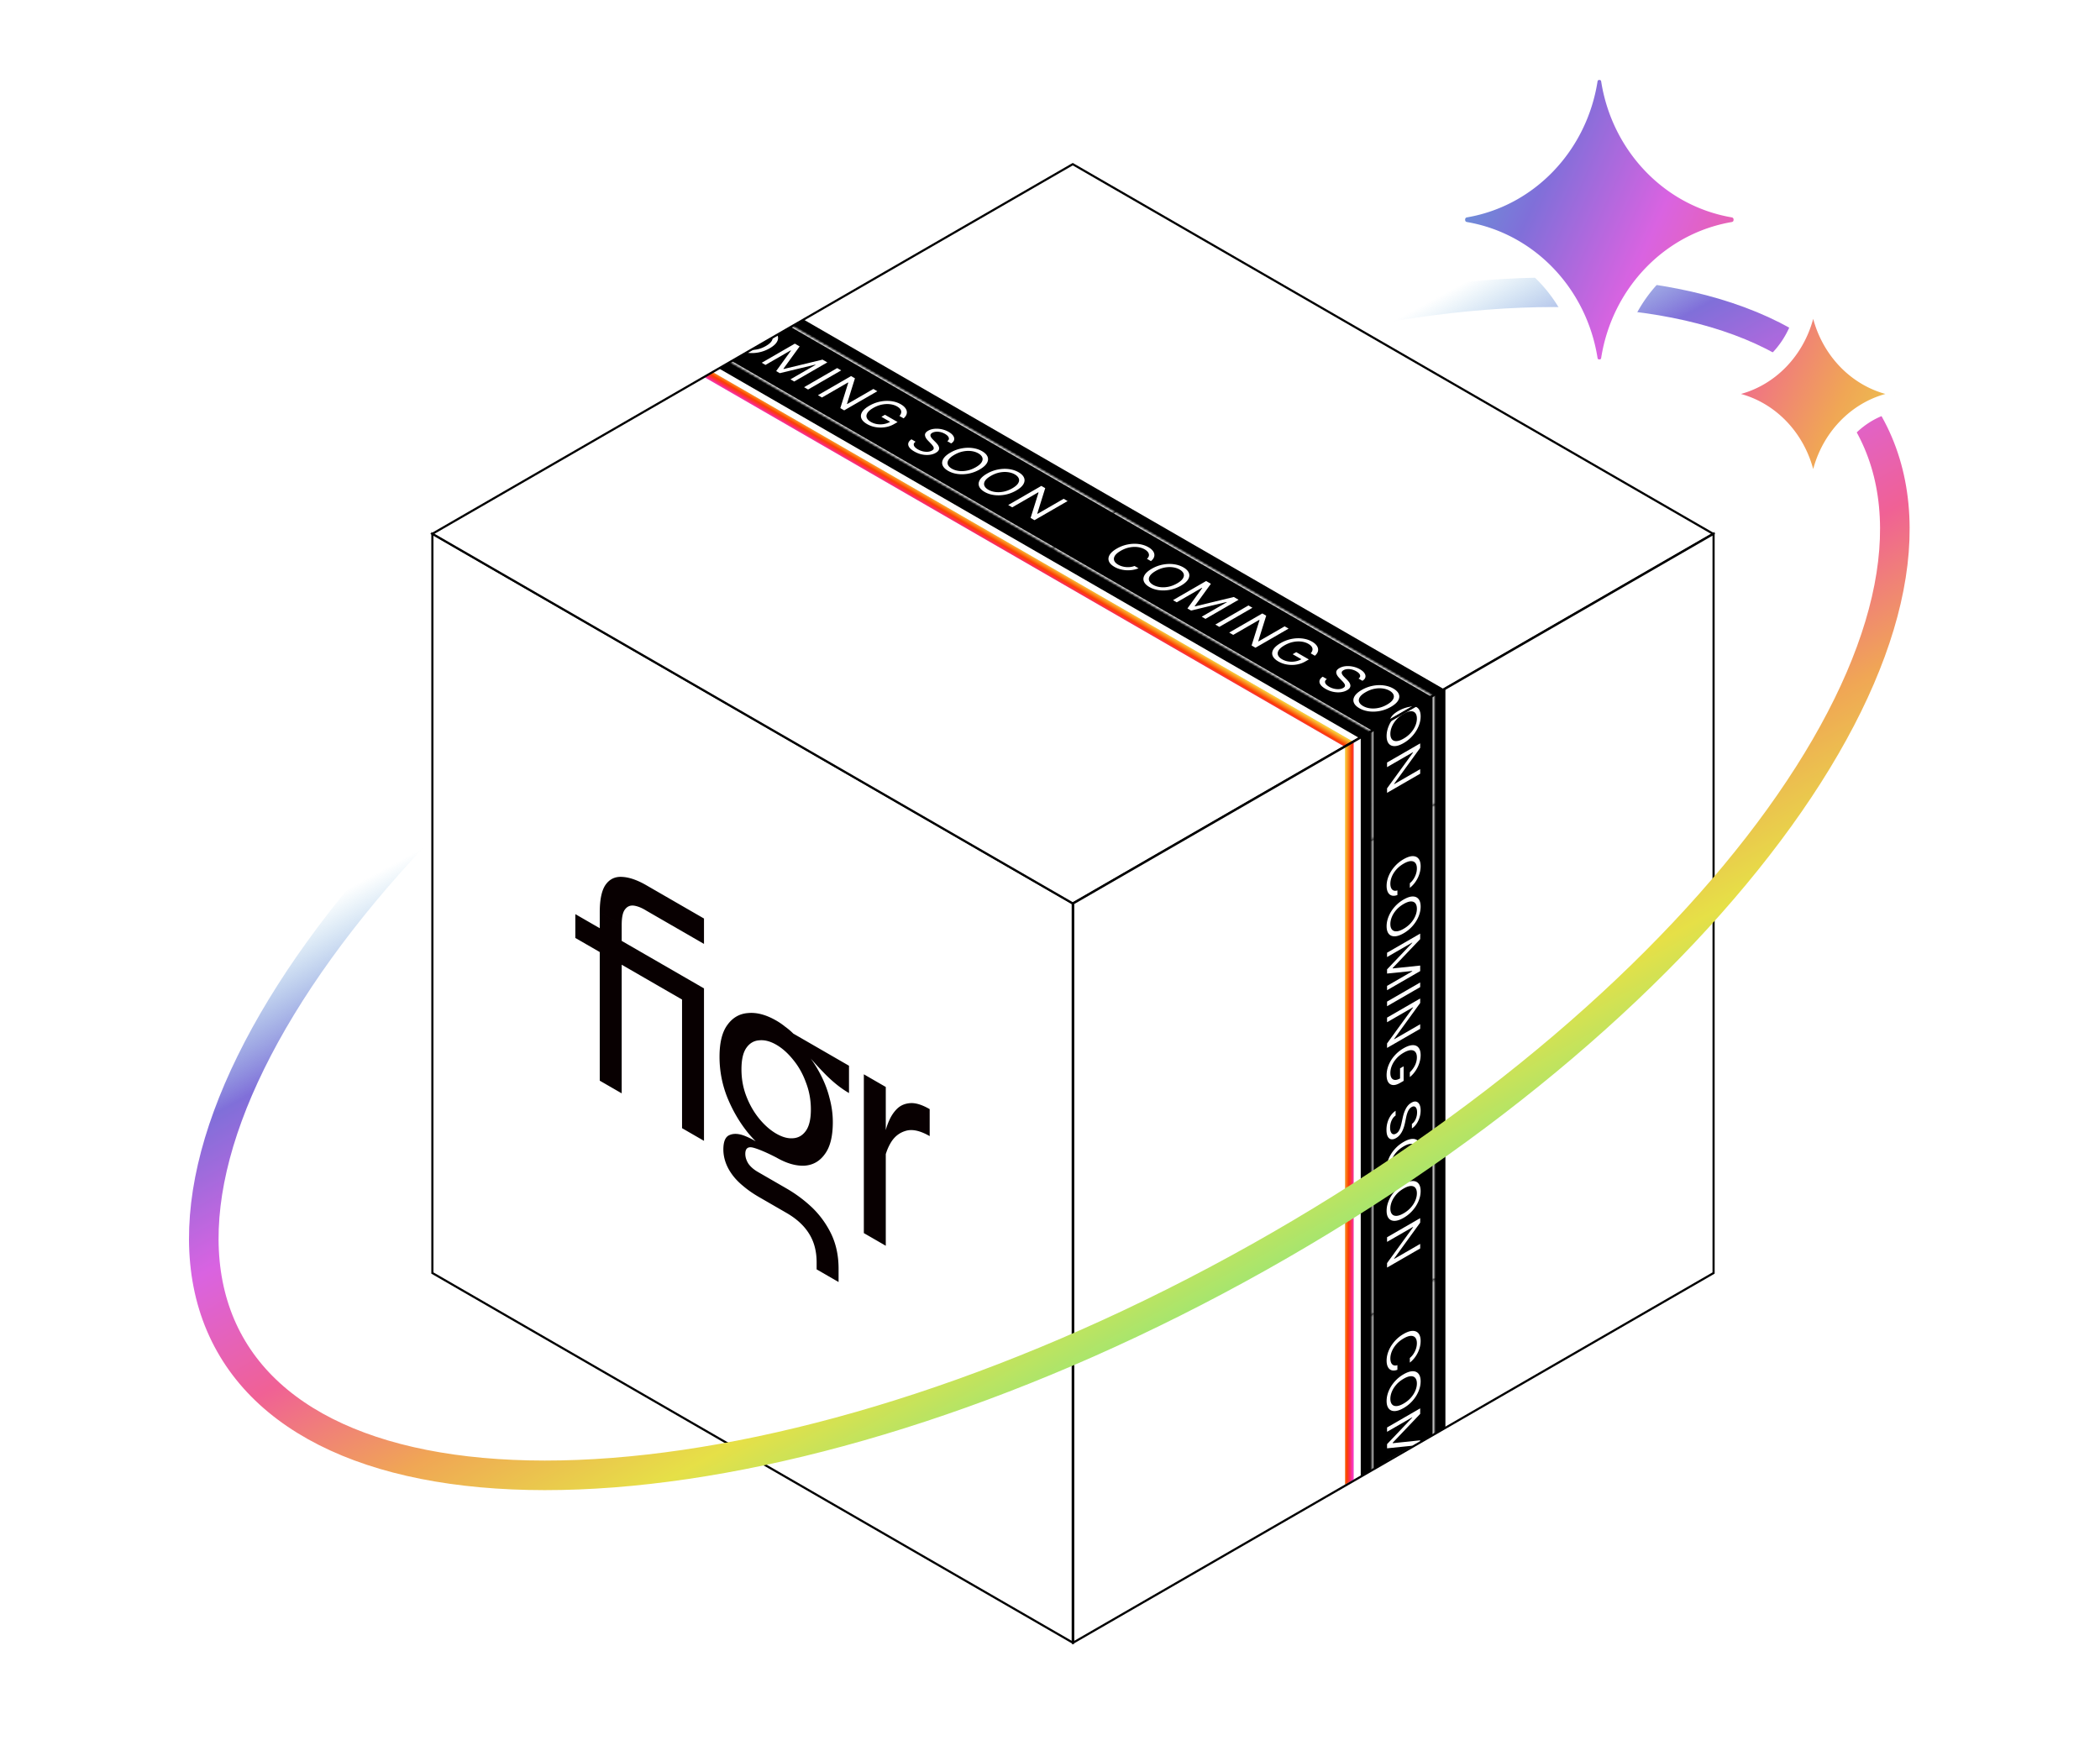 <svg xmlns="http://www.w3.org/2000/svg" width="852" height="706" fill="none"><path fill="#fff" d="m175.423 216.624 259.808 150v300l-259.808-150z"/><path stroke="#000" d="M0 0h300v300H0z" transform="matrix(.866 .5 0 1 175.423 216.624)"/><path fill="#080001" d="M261.692 396.968v-9.667l22.594 13.044v9.667l-22.594-13.044Zm15.025-.992 8.904 5.14v61.867l-8.904-5.141v-61.866Zm-33.389 42.589v-68.311l8.904 5.141v68.311l-8.904-5.141Zm18.921-79.298 23.372 13.494v10.311l-23.372-13.494c-1.855-1.157-3.562-1.842-5.12-2.054-1.484-.169-2.671.348-3.561 1.553-.891 1.118-1.336 3.224-1.336 6.318l-8.904-5.141c0-5.156.779-8.873 2.338-11.153 1.632-2.323 3.858-3.4 6.677-3.233 2.894.124 6.196 1.257 9.906 3.399Zm-28.826 11.713 32.721 18.891v9.667l-32.721-18.892v-9.666Zm81.535 98.759c-3.932-2.271-7.679-5.508-11.241-9.713-3.487-4.247-6.344-9.076-8.569-14.485a44.436 44.436 0 0 1-3.228-16.686c0-5.757 1.076-10.077 3.228-12.959 2.151-2.968 4.971-4.562 8.458-4.783 3.487-.306 7.272.718 11.352 3.074a27.644 27.644 0 0 1 3.562 2.443c1.187.858 2.3 1.801 3.339 2.83l22.593 13.045v11.084c-3.19-1.842-6.381-4.371-9.571-7.588-3.117-3.174-5.788-6.134-8.014-8.88l-.445-.773c2.597 3.132 4.712 6.286 6.344 9.463 1.707 3.219 2.968 6.482 3.784 9.789.89 3.264 1.336 6.528 1.336 9.793 0 5.757-1.076 10.077-3.228 12.959-2.078 2.925-4.86 4.498-8.347 4.719-3.488.134-7.272-.976-11.353-3.332Zm16.361 45.405v-2.835c0-4.554-1.039-8.462-3.116-11.724-2.004-3.219-5.046-6.006-9.127-8.362l-11.129-6.426c-2.449-1.414-4.601-2.914-6.456-4.5-1.78-1.458-3.264-3.002-4.451-4.633-1.188-1.63-2.078-3.304-2.672-5.022-.593-1.717-.89-3.435-.89-5.154 0-3.265.853-5.221 2.56-5.869 1.706-.733 3.821-.586 6.344.441s4.934 2.419 7.234 4.176l5.342 4.503c-4.006-2.056-7.123-3.382-9.349-3.98-2.151-.555-3.227.284-3.227 2.519 0 1.288.408 2.598 1.224 3.929.89 1.287 2.189 2.423 3.896 3.409l11.574 6.682a55.322 55.322 0 0 1 10.574 7.909 37.773 37.773 0 0 1 7.679 10.75c1.929 4.121 2.894 8.759 2.894 13.915v5.413l-8.904-5.141Zm-16.361-55.072c2.449 1.414 4.712 2.033 6.79 1.857 2.151-.132 3.895-1.145 5.231-3.037 1.335-1.893 2.003-4.773 2.003-8.639 0-3.867-.668-7.518-2.003-10.952-1.262-3.478-2.968-6.526-5.12-9.143-2.152-2.703-4.452-4.761-6.901-6.175-2.448-1.414-4.748-2.011-6.9-1.793-2.152.133-3.895 1.145-5.231 3.038-1.336 1.892-2.003 4.815-2.003 8.768 0 3.866.667 7.517 2.003 10.952 1.336 3.435 3.079 6.461 5.231 9.078 2.152 2.617 4.452 4.632 6.9 6.046Zm35.514-24.092 8.904 5.141v64.444l-8.904-5.141V435.98Zm26.711 25.088c-3.784-2.184-6.975-2.909-9.571-2.175-2.523.692-4.527 2.199-6.011 4.522a20.34 20.34 0 0 0-2.782 7.415l-.111-7.539c0-.774.148-1.977.445-3.61.297-1.633.853-3.331 1.669-5.094.817-1.849 1.892-3.419 3.228-4.71 1.41-1.334 3.191-2.067 5.342-2.2 2.152-.132 4.749.68 7.791 2.436v10.955Z"/><g clip-path="url(#a)"><path fill="#fff" d="m435.23 66.624 259.808 150-259.808 150-259.808-150z"/><path fill="#D9D9D9" d="m195.49 100.928 3.468-2.002L549.361 301.23l-3.469 2.002z"/><path fill="url(#b)" d="M0 0h4.005v404.61H0z" transform="matrix(.866 -.5 .866 .5 195.49 100.928)"/><path fill="#000" d="m123.27 12.624 500.562 289-34.352 19.834-500.563-289z"/><mask id="c" fill="#fff"><path d="m118.651 15.291 166.854 96.333-25.115 14.5L93.536 29.791l25.115-14.5Z"/></mask><path fill="#fff" d="m118.074 15.624 166.854 96.334 1.154-.667-166.854-96.333-1.154.666Zm142.894 110.167L94.113 29.458l-1.154.666 166.854 96.334 1.155-.667Z" mask="url(#c)"/><path fill="#fff" d="m133.25 35.053-1.627-.939c.372-.326.614-.66.728-1.004.118-.34.127-.68.026-1.015-.092-.336-.282-.658-.57-.966a4.769 4.769 0 0 0-1.103-.848c-.813-.47-1.756-.777-2.827-.92-1.068-.142-2.196-.094-3.386.143-1.185.24-2.359.696-3.523 1.368-1.163.671-1.953 1.35-2.368 2.034-.411.687-.495 1.338-.25 1.954.25.619.781 1.163 1.595 1.633.446.257.936.47 1.469.636a8.215 8.215 0 0 0 1.667.334 8.403 8.403 0 0 0 1.765-.02 7.18 7.18 0 0 0 1.738-.42l1.627.94a10.93 10.93 0 0 1-2.513.678c-.866.126-1.729.16-2.591.102a11.799 11.799 0 0 1-2.48-.44 9.892 9.892 0 0 1-2.204-.931c-1.146-.662-1.886-1.412-2.218-2.25-.332-.839-.238-1.704.282-2.595.521-.892 1.489-1.746 2.907-2.565a14.295 14.295 0 0 1 4.441-1.678c1.544-.3 3.042-.354 4.494-.162 1.452.192 2.751.618 3.897 1.28.678.391 1.216.816 1.614 1.273.403.46.654.938.755 1.435a2.4 2.4 0 0 1-.171 1.493c-.214.497-.605.98-1.174 1.45Zm12.186 9.945a14.3 14.3 0 0 1-4.442 1.678c-1.544.3-3.042.355-4.494.163-1.452-.192-2.751-.619-3.897-1.28-1.146-.662-1.885-1.412-2.218-2.25-.332-.839-.238-1.704.283-2.595.52-.892 1.489-1.746 2.906-2.564a14.303 14.303 0 0 1 4.442-1.678c1.544-.301 3.042-.355 4.494-.163 1.452.192 2.751.618 3.897 1.28s1.885 1.412 2.217 2.25c.333.838.239 1.703-.282 2.595-.52.891-1.489 1.746-2.906 2.564Zm-1.575-.91c1.164-.67 1.951-1.35 2.362-2.037.416-.684.499-1.336.249-1.955-.244-.616-.774-1.159-1.587-1.628-.814-.47-1.756-.777-2.828-.92-1.067-.142-2.196-.094-3.385.143-1.186.24-2.36.696-3.523 1.368-1.164.671-1.953 1.35-2.369 2.034-.411.687-.494 1.338-.249 1.954.249.619.781 1.163 1.594 1.633.814.47 1.754.775 2.821.916 1.072.145 2.2.097 3.386-.143 1.189-.238 2.366-.692 3.529-1.364Zm11.768-.962 1.942 1.12-6.587 9.076.157.091 15.72-3.803 1.942 1.121-13.436 7.758-1.523-.879 10.209-5.894-.131-.075-14.408 3.47-1.469-.85 6.009-8.317-.131-.076-10.208 5.894-1.523-.879 13.437-7.758Zm18.803 10.855-13.437 7.758-1.627-.94 13.436-7.757 1.628.94Zm14.656 8.462L175.651 70.2l-1.574-.909 3.227-10.318-.131-.076-10.55 6.091-1.627-.94 13.437-7.757 1.574.91-3.227 10.348.131.076 10.576-6.106 1.601.924Zm8.981 10.034c.297-.339.503-.677.616-1.016a1.76 1.76 0 0 0 .073-1.004c-.07-.328-.243-.647-.519-.958-.275-.31-.656-.606-1.141-.886-.796-.46-1.726-.759-2.789-.898-1.063-.139-2.187-.088-3.372.152s-2.36.695-3.523 1.367c-1.164.672-1.951 1.351-2.362 2.038-.411.687-.49 1.34-.236 1.962.253.621.796 1.172 1.627 1.652.77.444 1.612.74 2.526.89.923.149 1.85.144 2.782-.015a7.88 7.88 0 0 0 2.644-.951l.393.348-4.041-2.333 1.443-.833 5.118 2.954-1.444.834a10.257 10.257 0 0 1-3.595 1.257 11.836 11.836 0 0 1-3.845-.023 10.485 10.485 0 0 1-3.503-1.25c-1.19-.686-1.955-1.452-2.296-2.295-.337-.841-.241-1.705.288-2.591.534-.884 1.509-1.735 2.926-2.553a14.69 14.69 0 0 1 3.294-1.41 14.343 14.343 0 0 1 3.398-.552c1.124-.043 2.205.05 3.241.28a9.977 9.977 0 0 1 2.848 1.091c.708.41 1.262.852 1.66 1.33.406.477.656.967.748 1.47a2.49 2.49 0 0 1-.171 1.5c-.21.494-.58.965-1.109 1.412l-1.679-.97Zm19.407 10.234c.586-.429.783-.911.59-1.447-.192-.535-.695-1.037-1.509-1.507a6.666 6.666 0 0 0-1.85-.735 5.936 5.936 0 0 0-1.83-.14c-.582.053-1.087.203-1.516.45-.359.208-.582.435-.669.683a1.09 1.09 0 0 0 .033.753c.105.253.251.496.439.731.193.233.381.44.564.622l.998 1c.258.255.52.553.787.894.271.343.464.71.577 1.098.123.389.097.783-.078 1.182-.175.399-.578.78-1.208 1.144-.726.419-1.572.688-2.539.807-.962.12-1.979.072-3.05-.148-1.068-.217-2.117-.624-3.15-1.22-.962-.555-1.64-1.126-2.033-1.712-.39-.583-.508-1.151-.355-1.705.158-.55.578-1.053 1.26-1.507l1.68.97c-.464.318-.713.659-.748 1.022-.027.364.109.725.406 1.084.307.358.726.692 1.26 1a7.447 7.447 0 0 0 1.975.791 6.78 6.78 0 0 0 2.027.186c.656-.046 1.229-.21 1.719-.493.446-.257.685-.539.715-.844.031-.306-.07-.627-.302-.962a7.835 7.835 0 0 0-.859-1.027l-1.181-1.227c-.748-.78-1.148-1.509-1.201-2.186-.052-.677.374-1.276 1.28-1.799.752-.434 1.611-.696 2.578-.784a9.693 9.693 0 0 1 2.966.197c1.01.22 1.944.577 2.801 1.072.866.5 1.481 1.034 1.844 1.602.367.566.481 1.116.341 1.652-.136.538-.532 1.008-1.188 1.413l-1.574-.91Zm13.15 11.472a14.3 14.3 0 0 1-4.442 1.678c-1.544.3-3.042.354-4.494.162-1.452-.191-2.751-.618-3.897-1.28-1.146-.661-1.885-1.411-2.217-2.25-.333-.838-.239-1.703.282-2.594.52-.892 1.489-1.747 2.906-2.565a14.3 14.3 0 0 1 4.442-1.678c1.544-.3 3.042-.355 4.494-.163 1.452.192 2.751.619 3.897 1.28 1.146.662 1.885 1.412 2.218 2.25.332.839.238 1.704-.282 2.595-.521.892-1.49 1.746-2.907 2.565Zm-1.575-.91c1.164-.671 1.951-1.35 2.362-2.037.416-.685.499-1.336.25-1.955-.245-.616-.774-1.159-1.588-1.629-.814-.47-1.756-.776-2.828-.92-1.067-.142-2.195-.094-3.385.144-1.185.24-2.36.695-3.523 1.367-1.164.672-1.953 1.35-2.369 2.034-.411.687-.494 1.339-.249 1.955.249.618.781 1.163 1.594 1.632.814.47 1.754.776 2.821.917 1.072.144 2.2.096 3.386-.144 1.189-.237 2.366-.692 3.529-1.364Zm16.387 9.461a14.293 14.293 0 0 1-4.442 1.678c-1.544.301-3.042.355-4.494.163-1.452-.192-2.751-.618-3.897-1.28s-1.885-1.412-2.217-2.25c-.333-.838-.239-1.703.282-2.595.52-.891 1.489-1.746 2.906-2.564a14.3 14.3 0 0 1 4.442-1.678c1.544-.3 3.042-.355 4.494-.163 1.452.192 2.751.619 3.897 1.28 1.146.662 1.885 1.412 2.218 2.25.332.839.238 1.703-.283 2.595-.52.891-1.489 1.746-2.906 2.564Zm-1.575-.909c1.164-.672 1.951-1.351 2.362-2.038.416-.684.499-1.336.25-1.954-.245-.616-.775-1.16-1.588-1.629-.814-.47-1.756-.776-2.828-.92-1.067-.142-2.195-.094-3.385.143-1.186.24-2.36.696-3.523 1.368-1.164.672-1.953 1.35-2.369 2.034-.411.687-.494 1.338-.249 1.955.249.618.781 1.162 1.594 1.632.814.47 1.754.775 2.821.917 1.072.144 2.2.096 3.386-.144 1.189-.238 2.366-.692 3.529-1.364Zm22.423 5.188-13.437 7.758-1.574-.909 3.228-10.318-.132-.076-10.549 6.091-1.627-.94 13.436-7.757 1.575.909-3.228 10.348.131.076 10.576-6.106 1.601.924Z"/><mask id="d" fill="#fff"><path d="m285.505 111.624 166.854 96.333-25.115 14.5-166.854-96.333 25.115-14.5Z"/></mask><path fill="#fff" d="m284.928 111.957 166.854 96.334 1.154-.667-166.854-96.333-1.154.666Zm142.894 110.167-166.855-96.333-1.154.666 166.854 96.334 1.155-.667Z" mask="url(#d)"/><path fill="#fff" d="m300.104 131.386-1.627-.939c.372-.326.614-.66.728-1.004.118-.341.127-.679.026-1.015-.092-.336-.282-.658-.57-.966a4.754 4.754 0 0 0-1.103-.848c-.813-.47-1.756-.777-2.827-.921-1.068-.141-2.196-.093-3.386.144-1.185.24-2.359.696-3.523 1.368-1.163.671-1.953 1.349-2.368 2.034-.411.687-.495 1.338-.25 1.954.25.619.781 1.163 1.595 1.633a7.31 7.31 0 0 0 1.469.636 8.402 8.402 0 0 0 3.432.315 7.222 7.222 0 0 0 1.738-.421l1.627.939a10.9 10.9 0 0 1-2.513.678 12.17 12.17 0 0 1-2.591.103 11.78 11.78 0 0 1-2.48-.44 9.871 9.871 0 0 1-2.204-.931c-1.146-.662-1.886-1.412-2.218-2.25-.332-.839-.238-1.704.282-2.595.521-.892 1.489-1.746 2.907-2.565a14.312 14.312 0 0 1 4.441-1.678c1.544-.3 3.042-.354 4.494-.162 1.452.191 2.751.618 3.897 1.28.678.391 1.216.816 1.614 1.273.403.459.654.938.755 1.435.105.495.048.993-.171 1.493-.214.497-.605.981-1.174 1.45Zm12.186 9.945a14.293 14.293 0 0 1-4.442 1.678c-1.544.301-3.042.355-4.494.163-1.452-.192-2.751-.619-3.897-1.28-1.146-.662-1.885-1.412-2.218-2.25-.332-.839-.238-1.704.283-2.595.52-.891 1.489-1.746 2.906-2.564a14.268 14.268 0 0 1 4.442-1.678c1.544-.301 3.042-.355 4.494-.163 1.452.192 2.751.618 3.897 1.28s1.885 1.412 2.217 2.25c.333.838.239 1.703-.282 2.595-.52.891-1.489 1.746-2.906 2.564Zm-1.575-.909c1.164-.672 1.951-1.351 2.362-2.038.416-.684.499-1.336.249-1.954-.244-.617-.774-1.16-1.587-1.629-.814-.47-1.756-.777-2.828-.921-1.067-.141-2.196-.093-3.385.144-1.186.24-2.36.696-3.523 1.368-1.164.671-1.953 1.349-2.369 2.034-.411.687-.494 1.338-.249 1.954.249.619.781 1.163 1.594 1.633.814.47 1.754.775 2.821.917 1.072.143 2.2.095 3.386-.144 1.189-.238 2.366-.692 3.529-1.364Zm11.768-.964 1.942 1.122-6.587 9.075.157.091 15.72-3.803 1.942 1.122-13.436 7.757-1.523-.879 10.209-5.894-.131-.075-14.408 3.469-1.469-.848 6.009-8.318-.131-.076-10.208 5.894-1.523-.879 13.437-7.758Zm18.803 10.856-13.437 7.758-1.627-.94 13.436-7.757 1.628.939Zm14.656 8.462-13.437 7.757-1.574-.909 3.227-10.318-.131-.076-10.55 6.091-1.627-.939 13.437-7.758 1.574.909-3.227 10.349.131.076 10.576-6.106 1.601.924Zm8.981 10.033c.297-.338.503-.676.616-1.015.123-.338.147-.673.073-1.003-.07-.329-.243-.648-.519-.959-.275-.31-.656-.606-1.141-.886-.796-.46-1.726-.759-2.789-.898-1.063-.139-2.187-.088-3.372.152s-2.36.695-3.523 1.367c-1.164.672-1.951 1.351-2.362 2.038-.411.687-.49 1.341-.236 1.962s.796 1.172 1.627 1.652c.77.444 1.612.741 2.526.89.923.149 1.85.144 2.782-.015a7.895 7.895 0 0 0 2.644-.951l.393.348-4.041-2.333 1.443-.833 5.118 2.954-1.444.834a10.264 10.264 0 0 1-3.595 1.257 11.811 11.811 0 0 1-3.845-.023 10.46 10.46 0 0 1-3.503-1.25c-1.19-.687-1.955-1.452-2.296-2.295-.337-.841-.241-1.705.288-2.591.534-.884 1.509-1.735 2.926-2.553a14.69 14.69 0 0 1 3.294-1.409 14.333 14.333 0 0 1 3.398-.553c1.124-.043 2.205.05 3.241.28a9.995 9.995 0 0 1 2.848 1.091c.708.409 1.262.852 1.66 1.33.406.477.656.967.748 1.469.1.503.043 1.003-.171 1.5-.21.495-.58.966-1.109 1.413l-1.679-.97Zm19.407 10.235c.586-.429.783-.911.59-1.447-.192-.535-.695-1.037-1.509-1.507a6.663 6.663 0 0 0-1.85-.735 5.918 5.918 0 0 0-1.83-.14c-.582.053-1.087.203-1.516.451-.359.207-.582.434-.669.681-.079.248-.068.499.033.754.105.253.251.496.439.731.193.233.381.44.564.622l.998 1c.258.255.52.553.787.893.271.344.464.71.577 1.099.123.389.097.783-.078 1.182-.175.399-.578.78-1.208 1.144-.726.419-1.572.688-2.539.807-.962.121-1.979.072-3.05-.148-1.068-.217-2.117-.624-3.15-1.22-.962-.555-1.64-1.126-2.033-1.712-.39-.583-.508-1.152-.355-1.705.158-.55.578-1.053 1.26-1.507l1.68.97c-.464.318-.713.659-.748 1.022-.027.364.109.725.406 1.084.307.358.726.692 1.26 1a7.458 7.458 0 0 0 1.975.791 6.78 6.78 0 0 0 2.027.186c.656-.046 1.229-.21 1.719-.493.446-.257.685-.539.715-.844.031-.306-.07-.626-.302-.962a7.857 7.857 0 0 0-.859-1.027l-1.181-1.227c-.748-.78-1.148-1.509-1.201-2.186-.052-.677.374-1.276 1.28-1.799.752-.434 1.611-.696 2.578-.784a9.696 9.696 0 0 1 2.966.197c1.01.22 1.944.577 2.801 1.072.866.5 1.481 1.034 1.844 1.602.367.566.481 1.116.341 1.652-.136.538-.532 1.008-1.188 1.413l-1.574-.91Zm13.15 11.472a14.318 14.318 0 0 1-4.442 1.678c-1.544.3-3.042.354-4.494.163-1.452-.192-2.751-.619-3.897-1.281-1.146-.661-1.885-1.411-2.217-2.25-.333-.838-.239-1.703.282-2.594.52-.892 1.489-1.747 2.906-2.565a14.318 14.318 0 0 1 4.442-1.678c1.544-.3 3.042-.355 4.494-.163 1.452.192 2.751.619 3.897 1.281 1.146.661 1.885 1.411 2.218 2.25.332.838.238 1.703-.282 2.594-.521.892-1.49 1.746-2.907 2.565Zm-1.575-.909c1.164-.672 1.951-1.351 2.362-2.038.416-.685.499-1.336.25-1.955-.245-.616-.774-1.159-1.588-1.629-.814-.469-1.756-.776-2.828-.92-1.067-.142-2.195-.094-3.385.144-1.185.24-2.36.696-3.523 1.367-1.164.672-1.953 1.35-2.369 2.034-.411.687-.494 1.339-.249 1.955.249.619.781 1.163 1.594 1.632.814.47 1.754.776 2.821.917 1.072.144 2.2.096 3.386-.144 1.189-.237 2.366-.692 3.529-1.363Zm16.387 9.46a14.293 14.293 0 0 1-4.442 1.678c-1.544.301-3.042.355-4.494.163-1.452-.192-2.751-.618-3.897-1.28s-1.885-1.412-2.217-2.25c-.333-.838-.239-1.703.282-2.595.52-.891 1.489-1.746 2.906-2.564a14.293 14.293 0 0 1 4.442-1.678c1.544-.301 3.042-.355 4.494-.163 1.452.192 2.751.619 3.897 1.28 1.146.662 1.885 1.412 2.218 2.25.332.839.238 1.703-.283 2.595-.52.891-1.489 1.746-2.906 2.564Zm-1.575-.909c1.164-.672 1.951-1.351 2.362-2.038.416-.684.499-1.336.25-1.954-.245-.616-.775-1.159-1.588-1.629-.814-.47-1.756-.777-2.828-.92-1.067-.142-2.195-.094-3.385.143-1.186.24-2.36.696-3.523 1.368-1.164.672-1.953 1.35-2.369 2.034-.411.687-.494 1.338-.249 1.955.249.618.781 1.162 1.594 1.632.814.47 1.754.775 2.821.917 1.072.144 2.2.096 3.386-.144 1.189-.238 2.366-.692 3.529-1.364Zm22.423 5.188-13.437 7.758-1.574-.909 3.228-10.318-.132-.076-10.549 6.091-1.627-.94 13.436-7.757 1.575.909-3.228 10.348.131.076 10.576-6.106 1.601.924Z"/><mask id="e" fill="#fff"><path d="m452.359 207.957 166.854 96.333-25.114 14.5-166.855-96.333 25.115-14.5Z"/></mask><path fill="#fff" d="m451.782 208.29 166.854 96.334 1.155-.667-166.855-96.333-1.154.666Zm142.894 110.167-166.854-96.333-1.155.666 166.854 96.334 1.155-.667Z" mask="url(#e)"/><path fill="#fff" d="m466.958 227.719-1.627-.939c.372-.326.615-.66.728-1.004.118-.341.127-.679.027-1.015-.092-.336-.283-.658-.571-.966a4.747 4.747 0 0 0-1.102-.848c-.814-.47-1.757-.777-2.828-.921-1.067-.141-2.196-.093-3.386.144-1.185.24-2.359.696-3.523 1.368-1.163.671-1.953 1.349-2.368 2.034-.411.687-.494 1.338-.249 1.954.249.619.78 1.163 1.594 1.633a7.31 7.31 0 0 0 1.469.636 8.402 8.402 0 0 0 3.432.315 7.21 7.21 0 0 0 1.738-.421l1.627.939c-.809.326-1.646.552-2.512.679-.866.126-1.73.16-2.592.102a11.78 11.78 0 0 1-2.48-.44 9.91 9.91 0 0 1-2.204-.931c-1.146-.662-1.885-1.412-2.218-2.25-.332-.839-.238-1.704.282-2.595.521-.892 1.49-1.746 2.907-2.565a14.312 14.312 0 0 1 4.441-1.678c1.544-.3 3.042-.354 4.495-.162 1.452.191 2.751.618 3.897 1.28.678.391 1.216.816 1.614 1.273.402.459.654.938.754 1.435.105.495.048.993-.17 1.493-.215.497-.606.981-1.175 1.45Zm12.186 9.945a14.293 14.293 0 0 1-4.442 1.678c-1.544.301-3.042.355-4.494.163-1.452-.192-2.751-.619-3.897-1.28-1.146-.662-1.885-1.412-2.217-2.25-.333-.839-.239-1.704.282-2.595.52-.891 1.489-1.746 2.906-2.564a14.268 14.268 0 0 1 4.442-1.678c1.544-.301 3.042-.355 4.494-.163 1.452.192 2.751.618 3.897 1.28s1.885 1.412 2.218 2.25c.332.838.238 1.703-.282 2.595-.521.891-1.49 1.746-2.907 2.564Zm-1.574-.909c1.163-.672 1.95-1.351 2.361-2.038.416-.684.499-1.336.25-1.954-.245-.617-.774-1.16-1.588-1.629-.814-.47-1.756-.777-2.828-.921-1.067-.141-2.195-.093-3.385.144-1.185.24-2.36.696-3.523 1.368-1.164.671-1.953 1.349-2.369 2.034-.411.687-.494 1.338-.249 1.954.249.619.781 1.163 1.594 1.633.814.47 1.754.775 2.821.917 1.072.143 2.201.095 3.386-.144 1.19-.238 2.366-.692 3.53-1.364Zm11.767-.964 1.942 1.122-6.587 9.075.158.091 15.719-3.803 1.942 1.122-13.436 7.757-1.522-.879 10.208-5.894-.131-.075-14.407 3.469-1.47-.848 6.01-8.318-.132-.076-10.208 5.894-1.522-.879 13.436-7.758Zm18.803 10.856-13.437 7.758-1.627-.94 13.437-7.757 1.627.939Zm14.656 8.462-13.437 7.757-1.574-.909 3.228-10.318-.132-.076-10.549 6.091-1.627-.939 13.436-7.758 1.575.909-3.228 10.349.131.076 10.576-6.106 1.601.924Zm8.981 10.033c.297-.338.503-.676.617-1.015.122-.338.146-.673.072-1.003-.07-.329-.243-.648-.519-.959-.275-.31-.656-.606-1.141-.886-.796-.46-1.726-.759-2.788-.898-1.063-.139-2.187-.088-3.373.152-1.185.24-2.359.695-3.523 1.367-1.163.672-1.951 1.351-2.362 2.038-.411.687-.49 1.341-.236 1.962s.796 1.172 1.627 1.652c.77.444 1.612.741 2.526.89.923.149 1.85.144 2.782-.015a7.887 7.887 0 0 0 2.644-.951l.393.348-4.041-2.333 1.443-.833 5.118 2.954-1.444.834a10.264 10.264 0 0 1-3.595 1.257 11.805 11.805 0 0 1-3.844-.023 10.458 10.458 0 0 1-3.504-1.25c-1.19-.687-1.955-1.452-2.296-2.295-.337-.841-.241-1.705.288-2.591.534-.884 1.509-1.735 2.927-2.553a14.663 14.663 0 0 1 3.293-1.409 14.34 14.34 0 0 1 3.399-.553c1.124-.043 2.204.05 3.241.28a10 10 0 0 1 2.847 1.091c.709.409 1.262.852 1.66 1.33.407.477.656.967.748 1.469a2.48 2.48 0 0 1-.171 1.5c-.21.495-.579.966-1.109 1.413l-1.679-.97Zm19.407 10.235c.586-.429.783-.911.59-1.447-.192-.535-.695-1.037-1.509-1.507a6.651 6.651 0 0 0-1.85-.735 5.918 5.918 0 0 0-1.83-.14c-.582.053-1.087.203-1.516.451-.358.207-.581.434-.669.681-.079.248-.068.499.033.754.105.253.251.496.439.731.193.233.381.44.565.622l.997 1c.258.255.52.553.787.893.271.344.464.71.578 1.099.122.389.096.783-.079 1.182-.175.399-.578.78-1.207 1.144-.726.419-1.573.688-2.539.807-.963.121-1.98.072-3.051-.148-1.067-.217-2.117-.624-3.149-1.22-.963-.555-1.641-1.126-2.034-1.712-.389-.583-.508-1.152-.354-1.705.157-.55.577-1.053 1.259-1.507l1.68.97c-.464.318-.713.659-.748 1.022-.026.364.109.725.407 1.084.306.358.726.692 1.259 1 .621.358 1.28.622 1.975.791.7.167 1.376.229 2.027.186.656-.046 1.229-.21 1.719-.493.446-.257.685-.539.715-.844.031-.306-.07-.626-.301-.962a7.95 7.95 0 0 0-.86-1.027l-1.181-1.227c-.748-.78-1.148-1.509-1.2-2.186-.053-.676.374-1.276 1.279-1.799.752-.434 1.612-.696 2.578-.784a9.694 9.694 0 0 1 2.966.197c1.01.22 1.944.577 2.801 1.072.866.5 1.481 1.034 1.844 1.602.367.566.481 1.116.341 1.652-.136.538-.531 1.009-1.187 1.413l-1.575-.91Zm13.15 11.472a14.312 14.312 0 0 1-4.441 1.678c-1.544.3-3.042.354-4.494.163-1.453-.192-2.752-.619-3.898-1.281-1.146-.661-1.885-1.411-2.217-2.25-.333-.838-.239-1.703.282-2.594.52-.892 1.489-1.747 2.906-2.565a14.327 14.327 0 0 1 4.442-1.678c1.544-.3 3.042-.355 4.494-.163 1.452.192 2.751.619 3.897 1.281 1.146.661 1.885 1.411 2.218 2.25.332.838.238 1.703-.282 2.594-.521.892-1.49 1.746-2.907 2.565Zm-1.574-.909c1.163-.672 1.95-1.351 2.362-2.038.415-.685.498-1.336.249-1.955-.245-.616-.774-1.159-1.588-1.629-.813-.469-1.756-.776-2.827-.92-1.068-.142-2.196-.094-3.386.144-1.185.24-2.36.696-3.523 1.367-1.163.672-1.953 1.35-2.368 2.034-.412.687-.495 1.339-.25 1.955.25.619.781 1.163 1.595 1.632.813.47 1.753.776 2.821.917 1.071.144 2.2.096 3.385-.144 1.19-.237 2.366-.692 3.53-1.363Zm16.386 9.46a14.287 14.287 0 0 1-4.441 1.678c-1.544.301-3.042.355-4.495.163-1.452-.192-2.751-.618-3.897-1.28s-1.885-1.412-2.217-2.25c-.333-.838-.239-1.703.282-2.595.52-.891 1.489-1.746 2.906-2.564a14.293 14.293 0 0 1 4.442-1.678c1.544-.301 3.042-.355 4.494-.163 1.452.192 2.751.619 3.897 1.28 1.146.662 1.885 1.412 2.218 2.25.332.839.238 1.703-.282 2.595-.521.891-1.49 1.746-2.907 2.564Zm-1.574-.909c1.163-.672 1.95-1.351 2.362-2.038.415-.684.498-1.336.249-1.954-.245-.616-.774-1.159-1.588-1.629-.813-.47-1.756-.777-2.828-.92-1.067-.142-2.195-.094-3.385.143-1.185.24-2.36.696-3.523 1.368-1.164.672-1.953 1.35-2.369 2.034-.411.687-.494 1.338-.249 1.955.249.618.781 1.162 1.594 1.632.814.47 1.754.775 2.822.917 1.071.144 2.2.096 3.385-.144 1.19-.238 2.366-.692 3.53-1.364Zm22.422 5.188-13.436 7.758-1.575-.909 3.228-10.318-.131-.076-10.55 6.091-1.627-.94 13.436-7.757 1.575.909-3.228 10.348.131.076 10.576-6.106 1.601.924Z"/></g><path stroke="#000" d="M0 0h300v300H0z" transform="matrix(.866 .5 -.866 .5 435.23 66.624)"/><g clip-path="url(#f)"><path fill="#fff" d="m435.423 366.624 259.808-150v300l-259.808 150z"/><path fill="#D9D9D9" d="m549.184 600.457-3.464 2v-319l3.464-2z"/><path fill="url(#g)" d="M0 0h4v319H0z" transform="matrix(-.866 .5 0 -1 549.184 600.457)"/><path fill="#000" d="M586.423 131.124v578l-34.353 19.833v-578z"/><mask id="h" fill="#fff"><path d="M581.804 133.791v192.667l-25.115 14.5V148.291l25.115-14.5Z"/></mask><path fill="#fff" d="M581.227 134.124v192.667l1.154-.667V133.458l-1.154.666Zm-23.96 206.5V147.958l-1.155.666v192.667l1.155-.667Z" mask="url(#h)"/><path fill="#fff" d="M571.989 167.648v-1.879a7.03 7.03 0 0 0 1.233-1.295c.355-.477.652-.982.893-1.515a8.08 8.08 0 0 0 .551-1.614 7.278 7.278 0 0 0 .183-1.591c0-.939-.205-1.672-.616-2.197-.411-.52-1.017-.774-1.818-.761-.8.017-1.782.362-2.945 1.034-1.164.672-2.146 1.461-2.946 2.367-.801.912-1.406 1.865-1.817 2.86-.412 1-.617 1.97-.617 2.909 0 .515.061.975.183 1.379.123.404.304.731.545.981.245.253.545.413.899.481.359.071.77.028 1.233-.129v1.879c-.686.255-1.301.352-1.843.292a2.45 2.45 0 0 1-1.385-.595c-.376-.338-.662-.797-.859-1.375-.197-.573-.295-1.251-.295-2.034 0-1.323.28-2.662.839-4.015.56-1.354 1.356-2.624 2.389-3.811a14.29 14.29 0 0 1 3.674-3.007c1.417-.818 2.641-1.23 3.674-1.235 1.032-.005 1.828.346 2.388 1.053.56.707.84 1.722.84 3.045 0 .783-.099 1.575-.296 2.375a11.58 11.58 0 0 1-.866 2.372 12.035 12.035 0 0 1-1.377 2.189 10.793 10.793 0 0 1-1.844 1.837Zm-2.519 18.435c-1.417.818-2.642 1.23-3.674 1.235-1.033.005-1.829-.346-2.389-1.053-.559-.707-.839-1.723-.839-3.046 0-1.323.28-2.661.839-4.015.56-1.353 1.356-2.624 2.389-3.811a14.31 14.31 0 0 1 3.674-3.007c1.417-.818 2.641-1.23 3.674-1.235 1.032-.005 1.828.346 2.388 1.053.56.707.84 1.722.84 3.046 0 1.323-.28 2.661-.84 4.015-.56 1.353-1.356 2.623-2.388 3.81a14.31 14.31 0 0 1-3.674 3.008Zm0-1.818c1.163-.672 2.145-1.464 2.945-2.375.801-.907 1.407-1.86 1.818-2.86.411-.995.616-1.962.616-2.902 0-.939-.205-1.671-.616-2.197-.411-.52-1.017-.774-1.818-.761-.8.018-1.782.362-2.945 1.034-1.164.672-2.146 1.461-2.946 2.367-.801.912-1.406 1.865-1.817 2.86-.412 1-.617 1.97-.617 2.909 0 .94.205 1.67.617 2.19.411.525 1.016.779 1.817.761.8-.012 1.782-.355 2.946-1.026Zm6.718 1.951v2.243l-11.153 11.712v.182l11.153-1.167v2.243l-13.437 7.757v-1.757l10.209-5.894v-.152l-10.209 1.046v-1.697l10.209-10.743v-.151l-10.209 5.894v-1.758l13.437-7.758Zm0 21.712-13.437 7.757v-1.878l13.437-7.758v1.879Zm0 16.923-13.437 7.758v-1.818l10.55-14.546v-.151l-10.55 6.091v-1.879l13.437-7.758v1.818l-10.576 14.591v.152l10.576-6.106v1.848Zm-4.199 17.643c.442-.421.838-.87 1.187-1.344.355-.473.657-.968.906-1.485a7.864 7.864 0 0 0 .571-1.587 7.086 7.086 0 0 0 .196-1.659c0-.92-.205-1.637-.616-2.152-.411-.515-1.017-.764-1.818-.746-.8.017-1.782.362-2.945 1.034-1.164.672-2.146 1.463-2.946 2.375-.801.912-1.406 1.87-1.817 2.875-.412 1.005-.617 1.987-.617 2.947 0 .889.164 1.577.492 2.064.332.49.8.75 1.404.781.608.032 1.323-.189 2.145-.663l-.105.636v-4.667l1.444-.833v5.909l-1.444.833c-1.106.639-2.069.922-2.886.849-.818-.068-1.453-.45-1.903-1.144-.446-.692-.669-1.654-.669-2.886 0-1.374.28-2.743.839-4.106a13.594 13.594 0 0 1 2.389-3.803 14.528 14.528 0 0 1 3.674-2.985c1.062-.614 2.018-1.002 2.867-1.163.853-.159 1.579-.109 2.178.151s1.058.712 1.378 1.356c.319.644.479 1.464.479 2.459 0 .818-.108 1.642-.322 2.473-.21.834-.509 1.64-.899 2.421a12.392 12.392 0 0 1-1.384 2.2 10.748 10.748 0 0 1-1.778 1.8v-1.94Zm.84 20.955c.665-.475 1.181-1.141 1.548-2a6.778 6.778 0 0 0 .551-2.697c0-.687-.096-1.232-.288-1.636-.193-.399-.458-.645-.794-.739-.337-.088-.72-.009-1.148.239a3.056 3.056 0 0 0-.926.829 5.598 5.598 0 0 0-.636 1.14c-.166.41-.304.817-.413 1.224a19.83 19.83 0 0 0-.256 1.095l-.368 1.787c-.091.458-.218.98-.38 1.569a12.092 12.092 0 0 1-.663 1.814 8.161 8.161 0 0 1-1.063 1.75 5.52 5.52 0 0 1-1.594 1.367c-.726.42-1.382.579-1.968.478-.586-.096-1.052-.464-1.397-1.103-.346-.633-.519-1.546-.519-2.738 0-1.111.155-2.163.466-3.155a9.541 9.541 0 0 1 1.299-2.66 7.36 7.36 0 0 1 1.935-1.897v1.939a4.333 4.333 0 0 0-1.259 1.318 6.435 6.435 0 0 0-.735 1.743 7.636 7.636 0 0 0-.236 1.863c0 .718.1 1.303.302 1.758.205.452.489.74.853.864.367.121.796.04 1.285-.243a3.08 3.08 0 0 0 1.09-1.06c.279-.45.507-.96.682-1.531.175-.57.328-1.166.459-1.788l.472-2.181c.302-1.387.733-2.595 1.293-3.625.56-1.031 1.292-1.807 2.198-2.33.752-.434 1.408-.578 1.968-.432.564.149 1.002.533 1.312 1.152.315.621.473 1.426.473 2.416 0 1-.156 1.979-.466 2.936a9.53 9.53 0 0 1-1.26 2.576c-.533.767-1.139 1.36-1.817 1.776v-1.818Zm-3.359 21.003c-1.417.818-2.642 1.23-3.674 1.235-1.033.005-1.829-.346-2.389-1.053-.559-.707-.839-1.722-.839-3.046 0-1.323.28-2.661.839-4.015.56-1.353 1.356-2.624 2.389-3.81a14.294 14.294 0 0 1 3.674-3.008c1.417-.818 2.641-1.23 3.674-1.235 1.032-.005 1.828.346 2.388 1.053.56.707.84 1.722.84 3.046 0 1.323-.28 2.661-.84 4.015-.56 1.353-1.356 2.624-2.388 3.81a14.31 14.31 0 0 1-3.674 3.008Zm0-1.818c1.163-.672 2.145-1.464 2.945-2.375.801-.907 1.407-1.86 1.818-2.86.411-.995.616-1.962.616-2.902 0-.939-.205-1.671-.616-2.196-.411-.521-1.017-.774-1.818-.762-.8.018-1.782.363-2.945 1.034-1.164.672-2.146 1.461-2.946 2.368-.801.911-1.406 1.865-1.817 2.86-.412 1-.617 1.969-.617 2.909 0 .939.205 1.669.617 2.189.411.525 1.016.779 1.817.761.8-.012 1.782-.354 2.946-1.026Zm0 18.921c-1.417.819-2.642 1.23-3.674 1.235-1.033.005-1.829-.346-2.389-1.053-.559-.707-.839-1.722-.839-3.045 0-1.324.28-2.662.839-4.015.56-1.354 1.356-2.624 2.389-3.811a14.314 14.314 0 0 1 3.674-3.008c1.417-.818 2.641-1.229 3.674-1.234 1.032-.006 1.828.345 2.388 1.053.56.707.84 1.722.84 3.045s-.28 2.662-.84 4.015c-.56 1.354-1.356 2.624-2.388 3.811a14.307 14.307 0 0 1-3.674 3.007Zm0-1.818c1.163-.672 2.145-1.463 2.945-2.375.801-.906 1.407-1.86 1.818-2.86.411-.995.616-1.962.616-2.901 0-.94-.205-1.672-.616-2.197-.411-.52-1.017-.774-1.818-.762-.8.018-1.782.363-2.945 1.035-1.164.671-2.146 1.46-2.946 2.367-.801.912-1.406 1.865-1.817 2.86-.412 1-.617 1.97-.617 2.909 0 .939.205 1.669.617 2.189.411.526 1.016.779 1.817.762.8-.013 1.782-.355 2.946-1.027Zm6.718 14.255-13.437 7.758v-1.819l10.55-14.545v-.152l-10.55 6.091v-1.878l13.437-7.758v1.818l-10.576 14.591v.152l10.576-6.106v1.848Z"/><mask id="i" fill="#fff"><path d="M581.804 326.457v192.667l-25.115 14.5V340.957l25.115-14.5Z"/></mask><path fill="#fff" d="M581.227 326.79v192.667l1.154-.667V326.124l-1.154.666Zm-23.96 206.5V340.624l-1.155.666v192.667l1.155-.667Z" mask="url(#i)"/><path fill="#fff" d="M571.989 360.314v-1.879a7.03 7.03 0 0 0 1.233-1.295c.355-.477.652-.982.893-1.515a8.08 8.08 0 0 0 .551-1.614 7.278 7.278 0 0 0 .183-1.591c0-.939-.205-1.672-.616-2.197-.411-.52-1.017-.774-1.818-.761-.8.017-1.782.362-2.945 1.034-1.164.672-2.146 1.461-2.946 2.367-.801.912-1.406 1.865-1.817 2.86-.412 1-.617 1.97-.617 2.909 0 .515.061.975.183 1.379.123.404.304.731.545.981.245.253.545.413.899.481.359.071.77.028 1.233-.129v1.879c-.686.255-1.301.352-1.843.292a2.45 2.45 0 0 1-1.385-.595c-.376-.338-.662-.797-.859-1.375-.197-.573-.295-1.251-.295-2.034 0-1.323.28-2.662.839-4.015.56-1.354 1.356-2.624 2.389-3.811a14.29 14.29 0 0 1 3.674-3.007c1.417-.818 2.641-1.23 3.674-1.235 1.032-.005 1.828.346 2.388 1.053.56.707.84 1.722.84 3.045 0 .783-.099 1.575-.296 2.375a11.58 11.58 0 0 1-.866 2.372 12.035 12.035 0 0 1-1.377 2.189 10.793 10.793 0 0 1-1.844 1.837Zm-2.519 18.435c-1.417.818-2.642 1.23-3.674 1.235-1.033.005-1.829-.346-2.389-1.053-.559-.707-.839-1.723-.839-3.046 0-1.323.28-2.661.839-4.015.56-1.353 1.356-2.624 2.389-3.811a14.31 14.31 0 0 1 3.674-3.007c1.417-.818 2.641-1.23 3.674-1.235 1.032-.005 1.828.346 2.388 1.053.56.707.84 1.722.84 3.046 0 1.323-.28 2.661-.84 4.015-.56 1.353-1.356 2.623-2.388 3.81a14.31 14.31 0 0 1-3.674 3.008Zm0-1.818c1.163-.672 2.145-1.464 2.945-2.375.801-.907 1.407-1.86 1.818-2.86.411-.995.616-1.962.616-2.902 0-.939-.205-1.671-.616-2.197-.411-.52-1.017-.774-1.818-.761-.8.018-1.782.362-2.945 1.034-1.164.672-2.146 1.461-2.946 2.368-.801.911-1.406 1.864-1.817 2.859-.412 1-.617 1.97-.617 2.909 0 .94.205 1.67.617 2.19.411.525 1.016.779 1.817.761.8-.012 1.782-.355 2.946-1.026Zm6.718 1.952v2.242l-11.153 11.712v.182l11.153-1.167v2.243l-13.437 7.757v-1.757l10.209-5.894v-.152l-10.209 1.046v-1.697l10.209-10.743v-.151l-10.209 5.894v-1.758l13.437-7.757Zm0 21.711-13.437 7.757v-1.878l13.437-7.758v1.879Zm0 16.923-13.437 7.758v-1.818l10.55-14.546v-.151l-10.55 6.091v-1.879l13.437-7.758v1.818l-10.576 14.591v.152l10.576-6.106v1.848Zm-4.199 17.643c.442-.421.838-.87 1.187-1.344.355-.473.657-.968.906-1.485a7.864 7.864 0 0 0 .571-1.587 7.086 7.086 0 0 0 .196-1.659c0-.92-.205-1.637-.616-2.152-.411-.515-1.017-.764-1.818-.746-.8.017-1.782.362-2.945 1.034-1.164.672-2.146 1.463-2.946 2.375-.801.912-1.406 1.87-1.817 2.875-.412 1.005-.617 1.987-.617 2.947 0 .889.164 1.577.492 2.064.332.49.8.75 1.404.781.608.032 1.323-.189 2.145-.663l-.105.636v-4.667l1.444-.833v5.909l-1.444.833c-1.106.639-2.069.922-2.886.849-.818-.068-1.453-.45-1.903-1.144-.446-.692-.669-1.654-.669-2.886 0-1.374.28-2.743.839-4.106a13.594 13.594 0 0 1 2.389-3.803 14.528 14.528 0 0 1 3.674-2.985c1.062-.614 2.018-1.002 2.867-1.163.853-.159 1.579-.109 2.178.151s1.058.712 1.378 1.356c.319.644.479 1.464.479 2.459 0 .818-.108 1.642-.322 2.473-.21.834-.509 1.64-.899 2.421a12.392 12.392 0 0 1-1.384 2.2 10.748 10.748 0 0 1-1.778 1.8v-1.94Zm.84 20.955c.665-.475 1.181-1.141 1.548-2a6.775 6.775 0 0 0 .551-2.697c0-.687-.096-1.232-.288-1.636-.193-.399-.458-.645-.794-.739-.337-.088-.72-.009-1.148.239a3.056 3.056 0 0 0-.926.829 5.598 5.598 0 0 0-.636 1.14c-.166.41-.304.817-.413 1.224a19.83 19.83 0 0 0-.256 1.095l-.368 1.788a22.79 22.79 0 0 1-.38 1.568 12.092 12.092 0 0 1-.663 1.814 8.161 8.161 0 0 1-1.063 1.75 5.539 5.539 0 0 1-1.594 1.368c-.726.419-1.382.578-1.968.477-.586-.096-1.052-.464-1.397-1.102-.346-.634-.519-1.547-.519-2.739 0-1.111.155-2.163.466-3.155a9.541 9.541 0 0 1 1.299-2.66 7.36 7.36 0 0 1 1.935-1.897v1.939a4.333 4.333 0 0 0-1.259 1.318 6.435 6.435 0 0 0-.735 1.743 7.636 7.636 0 0 0-.236 1.863c0 .718.1 1.303.302 1.758.205.452.489.74.853.864.367.121.796.04 1.285-.243a3.08 3.08 0 0 0 1.09-1.06c.279-.45.507-.96.682-1.531.175-.57.328-1.166.459-1.788l.472-2.181c.302-1.387.733-2.595 1.293-3.625.56-1.031 1.292-1.807 2.198-2.33.752-.434 1.408-.578 1.968-.432.564.149 1.002.533 1.312 1.152.315.621.473 1.426.473 2.416 0 1-.156 1.979-.466 2.936a9.53 9.53 0 0 1-1.26 2.576c-.533.767-1.139 1.36-1.817 1.776v-1.818Zm-3.359 21.003c-1.417.818-2.642 1.23-3.674 1.235-1.033.005-1.829-.346-2.389-1.053-.559-.707-.839-1.722-.839-3.046 0-1.323.28-2.661.839-4.015.56-1.353 1.356-2.623 2.389-3.81a14.294 14.294 0 0 1 3.674-3.008c1.417-.818 2.641-1.23 3.674-1.235 1.032-.005 1.828.346 2.388 1.053.56.707.84 1.722.84 3.046 0 1.323-.28 2.661-.84 4.015-.56 1.353-1.356 2.624-2.388 3.81a14.31 14.31 0 0 1-3.674 3.008Zm0-1.818c1.163-.672 2.145-1.464 2.945-2.375.801-.907 1.407-1.86 1.818-2.86.411-.995.616-1.962.616-2.902 0-.939-.205-1.671-.616-2.196-.411-.521-1.017-.774-1.818-.762-.8.018-1.782.363-2.945 1.034-1.164.672-2.146 1.461-2.946 2.368-.801.911-1.406 1.865-1.817 2.86-.412 1-.617 1.969-.617 2.909 0 .939.205 1.669.617 2.189.411.525 1.016.779 1.817.761.8-.012 1.782-.354 2.946-1.026Zm0 18.921c-1.417.819-2.642 1.23-3.674 1.235-1.033.005-1.829-.346-2.389-1.053-.559-.707-.839-1.722-.839-3.045s.28-2.662.839-4.015c.56-1.354 1.356-2.624 2.389-3.811a14.314 14.314 0 0 1 3.674-3.008c1.417-.818 2.641-1.229 3.674-1.234 1.032-.005 1.828.346 2.388 1.053.56.707.84 1.722.84 3.045s-.28 2.662-.84 4.015c-.56 1.354-1.356 2.624-2.388 3.811a14.307 14.307 0 0 1-3.674 3.007Zm0-1.818c1.163-.672 2.145-1.463 2.945-2.375.801-.906 1.407-1.86 1.818-2.86.411-.995.616-1.962.616-2.901 0-.94-.205-1.672-.616-2.197-.411-.52-1.017-.774-1.818-.762-.8.018-1.782.363-2.945 1.035-1.164.671-2.146 1.46-2.946 2.367-.801.912-1.406 1.865-1.817 2.86-.412 1-.617 1.97-.617 2.909 0 .939.205 1.669.617 2.189.411.526 1.016.779 1.817.762.8-.013 1.782-.355 2.946-1.027Zm6.718 14.255-13.437 7.758v-1.819l10.55-14.545v-.152l-10.55 6.091v-1.878l13.437-7.758v1.818l-10.576 14.591v.152l10.576-6.106v1.848Z"/><mask id="j" fill="#fff"><path d="M581.804 519.124v192.667l-25.115 14.5V533.624l25.115-14.5Z"/></mask><path fill="#fff" d="M581.227 519.457v192.667l1.154-.667V518.791l-1.154.666Zm-23.96 206.5V533.291l-1.155.666v192.667l1.155-.667Z" mask="url(#j)"/><path fill="#fff" d="M571.989 552.981v-1.879a7.03 7.03 0 0 0 1.233-1.295c.355-.477.652-.982.893-1.515a8.08 8.08 0 0 0 .551-1.614 7.278 7.278 0 0 0 .183-1.591c0-.939-.205-1.672-.616-2.197-.411-.52-1.017-.774-1.818-.761-.8.017-1.782.362-2.945 1.034-1.164.672-2.146 1.461-2.946 2.367-.801.912-1.406 1.865-1.817 2.86-.412 1-.617 1.97-.617 2.909 0 .515.061.975.183 1.379.123.404.304.731.545.981.245.253.545.413.899.481.359.071.77.028 1.233-.129v1.879c-.686.255-1.301.352-1.843.292a2.45 2.45 0 0 1-1.385-.595c-.376-.338-.662-.797-.859-1.375-.197-.573-.295-1.251-.295-2.034 0-1.323.28-2.662.839-4.015.56-1.354 1.356-2.624 2.389-3.811a14.29 14.29 0 0 1 3.674-3.007c1.417-.818 2.641-1.23 3.674-1.235 1.032-.005 1.828.346 2.388 1.053.56.707.84 1.722.84 3.045 0 .783-.099 1.575-.296 2.375a11.58 11.58 0 0 1-.866 2.372 12.035 12.035 0 0 1-1.377 2.189 10.793 10.793 0 0 1-1.844 1.837Zm-2.519 18.435c-1.417.818-2.642 1.23-3.674 1.235-1.033.005-1.829-.346-2.389-1.053-.559-.707-.839-1.723-.839-3.046 0-1.323.28-2.661.839-4.015.56-1.353 1.356-2.624 2.389-3.811a14.31 14.31 0 0 1 3.674-3.007c1.417-.818 2.641-1.23 3.674-1.235 1.032-.005 1.828.346 2.388 1.053.56.707.84 1.722.84 3.046 0 1.323-.28 2.661-.84 4.015-.56 1.353-1.356 2.623-2.388 3.81a14.31 14.31 0 0 1-3.674 3.008Zm0-1.818c1.163-.672 2.145-1.464 2.945-2.375.801-.907 1.407-1.86 1.818-2.86.411-.995.616-1.962.616-2.902 0-.939-.205-1.671-.616-2.197-.411-.52-1.017-.774-1.818-.761-.8.018-1.782.362-2.945 1.034-1.164.672-2.146 1.461-2.946 2.367-.801.912-1.406 1.865-1.817 2.86-.412 1-.617 1.97-.617 2.909 0 .94.205 1.67.617 2.19.411.525 1.016.779 1.817.761.8-.012 1.782-.355 2.946-1.026Zm6.718 1.951v2.243l-11.153 11.712v.182l11.153-1.167v2.243l-13.437 7.757v-1.757l10.209-5.894v-.152l-10.209 1.046v-1.697l10.209-10.743v-.151l-10.209 5.894v-1.758l13.437-7.758Zm0 21.712-13.437 7.757v-1.878l13.437-7.758v1.879Zm0 16.923-13.437 7.758v-1.818l10.55-14.546v-.151l-10.55 6.091v-1.879l13.437-7.758v1.818l-10.576 14.591v.152l10.576-6.106v1.848Zm-4.199 17.643c.442-.421.838-.87 1.187-1.344.355-.473.657-.968.906-1.485a7.864 7.864 0 0 0 .571-1.587 7.086 7.086 0 0 0 .196-1.659c0-.92-.205-1.637-.616-2.152-.411-.515-1.017-.764-1.818-.746-.8.017-1.782.362-2.945 1.034-1.164.672-2.146 1.463-2.946 2.375-.801.912-1.406 1.87-1.817 2.875-.412 1.005-.617 1.987-.617 2.947 0 .889.164 1.577.492 2.064.332.49.8.75 1.404.781.608.032 1.323-.189 2.145-.663l-.105.636v-4.667l1.444-.833v5.909l-1.444.833c-1.106.639-2.069.922-2.886.849-.818-.068-1.453-.45-1.903-1.144-.446-.692-.669-1.654-.669-2.886 0-1.374.28-2.743.839-4.106a13.594 13.594 0 0 1 2.389-3.803 14.528 14.528 0 0 1 3.674-2.985c1.062-.614 2.018-1.002 2.867-1.163.853-.159 1.579-.109 2.178.151s1.058.712 1.378 1.356c.319.644.479 1.464.479 2.459 0 .818-.108 1.642-.322 2.473-.21.834-.509 1.64-.899 2.421a12.392 12.392 0 0 1-1.384 2.2 10.748 10.748 0 0 1-1.778 1.8v-1.94Zm.84 20.955c.665-.475 1.181-1.141 1.548-2a6.778 6.778 0 0 0 .551-2.697c0-.687-.096-1.232-.288-1.636-.193-.399-.458-.645-.794-.739-.337-.088-.72-.009-1.148.239a3.056 3.056 0 0 0-.926.829 5.598 5.598 0 0 0-.636 1.14c-.166.41-.304.817-.413 1.224a19.83 19.83 0 0 0-.256 1.095l-.368 1.787c-.091.458-.218.98-.38 1.569a12.092 12.092 0 0 1-.663 1.814 8.161 8.161 0 0 1-1.063 1.75 5.52 5.52 0 0 1-1.594 1.367c-.726.42-1.382.579-1.968.478-.586-.096-1.052-.464-1.397-1.103-.346-.633-.519-1.546-.519-2.738 0-1.111.155-2.163.466-3.155a9.541 9.541 0 0 1 1.299-2.66 7.36 7.36 0 0 1 1.935-1.897v1.939a4.333 4.333 0 0 0-1.259 1.318 6.435 6.435 0 0 0-.735 1.743 7.636 7.636 0 0 0-.236 1.863c0 .718.1 1.303.302 1.758.205.452.489.74.853.864.367.121.796.04 1.285-.243a3.08 3.08 0 0 0 1.09-1.06c.279-.45.507-.96.682-1.531.175-.57.328-1.166.459-1.788l.472-2.181c.302-1.387.733-2.595 1.293-3.625.56-1.031 1.292-1.807 2.198-2.33.752-.434 1.408-.578 1.968-.432.564.149 1.002.533 1.312 1.152.315.621.473 1.426.473 2.416 0 1-.156 1.979-.466 2.936a9.53 9.53 0 0 1-1.26 2.576c-.533.767-1.139 1.36-1.817 1.776v-1.818Zm-3.359 21.003c-1.417.818-2.642 1.23-3.674 1.235-1.033.005-1.829-.346-2.389-1.053-.559-.707-.839-1.722-.839-3.046 0-1.323.28-2.661.839-4.015.56-1.353 1.356-2.623 2.389-3.81a14.294 14.294 0 0 1 3.674-3.008c1.417-.818 2.641-1.23 3.674-1.235 1.032-.005 1.828.346 2.388 1.053.56.707.84 1.722.84 3.046 0 1.323-.28 2.661-.84 4.015-.56 1.353-1.356 2.624-2.388 3.81a14.31 14.31 0 0 1-3.674 3.008Zm0-1.818c1.163-.672 2.145-1.464 2.945-2.375.801-.907 1.407-1.86 1.818-2.86.411-.995.616-1.962.616-2.902 0-.939-.205-1.671-.616-2.196-.411-.521-1.017-.774-1.818-.762-.8.018-1.782.363-2.945 1.034-1.164.672-2.146 1.461-2.946 2.368-.801.911-1.406 1.865-1.817 2.86-.412 1-.617 1.969-.617 2.909 0 .939.205 1.669.617 2.189.411.525 1.016.779 1.817.761.8-.012 1.782-.354 2.946-1.026Zm0 18.921c-1.417.819-2.642 1.23-3.674 1.235-1.033.005-1.829-.346-2.389-1.053-.559-.707-.839-1.722-.839-3.045 0-1.324.28-2.662.839-4.015.56-1.354 1.356-2.624 2.389-3.811a14.314 14.314 0 0 1 3.674-3.008c1.417-.818 2.641-1.229 3.674-1.234 1.032-.006 1.828.346 2.388 1.053.56.707.84 1.722.84 3.045s-.28 2.662-.84 4.015c-.56 1.354-1.356 2.624-2.388 3.811a14.307 14.307 0 0 1-3.674 3.007Zm0-1.818c1.163-.672 2.145-1.463 2.945-2.375.801-.906 1.407-1.86 1.818-2.86.411-.995.616-1.962.616-2.901 0-.94-.205-1.672-.616-2.197-.411-.52-1.017-.774-1.818-.762-.8.018-1.782.363-2.945 1.035-1.164.671-2.146 1.46-2.946 2.367-.801.912-1.406 1.865-1.817 2.86-.412 1-.617 1.97-.617 2.909 0 .939.205 1.669.617 2.189.411.526 1.016.779 1.817.762.8-.013 1.782-.355 2.946-1.027Zm6.718 14.255-13.437 7.758v-1.819l10.55-14.545v-.152l-10.55 6.091v-1.878l13.437-7.758v1.818l-10.576 14.591v.152l10.576-6.106v1.848Z"/></g><path stroke="#000" d="M0 0h300v300H0z" transform="matrix(.866 -.5 0 1 435.423 366.624)"/><path stroke="url(#k)" stroke-width="12" d="M510.816 510.149c-92.667 52.055-186.104 81.598-262.094 87.486-76.538 5.93-132.98-12.187-155.46-52.206-22.48-40.019-8.588-97.647 36.297-159.925 44.564-61.832 118.406-126.257 211.073-178.312 92.667-52.055 186.103-81.597 262.093-87.485 76.538-5.931 132.98 12.187 155.461 52.206 22.48 40.019 8.587 97.646-36.298 159.924-44.564 61.832-118.405 126.257-211.072 178.312Z"/><g filter="url(#l)"><path fill="url(#m)" fill-rule="evenodd" d="M653.573 24.633c-.843-5.345-8.539-5.345-9.383 0-4.197 26.588-24.164 47.426-49.641 51.805-5.502.946-5.502 8.847 0 9.793 25.477 4.38 45.444 25.218 49.641 51.805.844 5.346 8.54 5.346 9.383 0 4.197-26.587 24.164-47.425 49.641-51.805 5.502-.946 5.502-8.847 0-9.793-25.477-4.379-45.444-25.217-49.641-51.805Zm84.973 91.333c-.511-3.323-5.299-3.323-5.809 0-2.598 16.919-14.959 30.18-30.73 32.967-3.485.616-3.485 5.616 0 6.232 15.771 2.787 28.132 16.047 30.73 32.967.51 3.323 5.298 3.323 5.809 0 2.597-16.92 14.958-30.18 30.729-32.967 3.485-.616 3.485-5.616 0-6.232-15.771-2.787-28.132-16.048-30.729-32.967Z" clip-rule="evenodd"/><path fill="#fff" d="m644.19 24.633 3.951.624-3.951-.624Zm9.383 0-3.951.624 3.951-.624Zm-59.024 51.805.678 3.943-.678-3.943Zm0 9.793-.677 3.942.677-3.942Zm49.641 51.805 3.951-.623-3.951.623Zm9.383 0-3.951-.623 3.951.623Zm49.641-51.805.678 3.942-.678-3.942Zm0-9.793-.678 3.943.678-3.943Zm29.523 39.528-3.954-.607 3.954.607Zm5.809 0-3.954.607 3.954-.607Zm-36.539 32.967.696 3.939-.696-3.939Zm0 6.232.696-3.939-.696 3.939Zm30.73 32.967 3.953-.608-3.953.608Zm5.809 0-3.954-.608 3.954.608Zm30.729-32.967-.696-3.939.696 3.939Zm0-6.232-.696 3.939.696-3.939ZM648.141 25.257c.031-.2.083-.308.113-.36a.412.412 0 0 1 .105-.121.868.868 0 0 1 .523-.152c.253 0 .433.082.522.152.04.031.074.068.105.121.03.052.082.16.113.36l7.903-1.247c-1.555-9.848-15.732-9.848-17.286 0l7.902 1.247Zm-52.914 55.124c27.259-4.686 48.465-26.938 52.914-55.124l-7.902-1.247c-3.944 24.989-22.673 44.413-46.367 48.486l1.355 7.885Zm0 1.908c-.402-.07-.542-.215-.609-.302a1.075 1.075 0 0 1-.195-.652c0-.296.094-.522.195-.652.067-.087.207-.233.609-.302l-1.355-7.885c-9.932 1.708-9.932 15.97 0 17.677l1.355-7.884Zm52.914 55.124c-4.449-28.186-25.655-50.438-52.914-55.124l-1.355 7.884c23.694 4.073 42.423 23.498 46.367 48.487l7.902-1.247Zm1.481 0a1.017 1.017 0 0 1-.113.359.399.399 0 0 1-.105.122.863.863 0 0 1-.522.152.866.866 0 0 1-.523-.152.399.399 0 0 1-.105-.122 1.017 1.017 0 0 1-.113-.359l-7.902 1.247c1.554 9.848 15.731 9.848 17.286 0l-7.903-1.247Zm52.914-55.124c-27.258 4.686-48.465 26.938-52.914 55.124l7.903 1.247c3.944-24.989 22.672-44.414 46.367-48.487l-1.356-7.884Zm0-1.908c.402.069.542.215.61.302.1.13.194.356.194.652 0 .296-.094.522-.194.652-.068.087-.208.233-.61.302l1.356 7.884c9.931-1.707 9.931-15.97 0-17.677l-1.356 7.885Zm-52.914-55.124c4.449 28.186 25.656 50.438 52.914 55.124l1.356-7.885C680.197 68.423 661.469 49 657.525 24.01l-7.903 1.247Zm87.068 91.316c-.024.157-.148.447-.431.669a1.006 1.006 0 0 1-.618.232c-.153 0-.381-.046-.618-.232-.282-.222-.407-.512-.431-.669l7.907-1.214c-1.205-7.847-12.511-7.847-13.716 0l7.907 1.214Zm-33.987 36.299c17.61-3.112 31.154-17.843 33.987-36.299l-7.907-1.214c-2.362 15.383-13.54 27.173-27.472 29.635l1.392 7.878Zm0-1.646a.942.942 0 0 1 .512.349.78.78 0 0 1 .178.474c0 .106-.03.281-.178.473a.95.95 0 0 1-.512.35l-1.392-7.878c-7.89 1.394-7.89 12.715 0 14.11l1.392-7.878Zm33.987 36.298c-2.833-18.455-16.377-33.186-33.987-36.298l-1.392 7.878c13.932 2.462 25.11 14.252 27.472 29.635l7.907-1.215Zm-2.098 0c.024-.156.149-.446.431-.668a1 1 0 0 1 .618-.232 1 1 0 0 1 .618.232c.283.222.407.512.431.668l-7.907 1.215c1.205 7.847 12.511 7.847 13.716 0l-7.907-1.215Zm33.987-36.298c-17.61 3.112-31.153 17.843-33.987 36.298l7.907 1.215c2.362-15.383 13.54-27.173 27.473-29.635l-1.393-7.878Zm0 1.646a.946.946 0 0 1-.511-.35.78.78 0 0 1-.179-.473c0-.107.031-.281.179-.474a.937.937 0 0 1 .511-.349l1.392 7.878c7.891-1.395 7.891-12.716 0-14.11l-1.392 7.878Zm-33.987-36.299c2.834 18.456 16.377 33.187 33.987 36.299l1.393-7.878c-13.933-2.462-25.111-14.252-27.473-29.635l-7.907 1.214Z"/></g><defs><linearGradient id="b" x1="1.047" x2="6.589" y1="-100.233" y2="-100.2" gradientUnits="userSpaceOnUse"><stop stop-color="#F936C3"/><stop offset=".249" stop-color="#FB2D5B"/><stop offset=".493" stop-color="#FB3F02"/><stop offset="1" stop-color="#FACC38"/></linearGradient><linearGradient id="g" x1="1.045" x2="6.581" y1="-79.025" y2="-78.984" gradientUnits="userSpaceOnUse"><stop stop-color="#F936C3"/><stop offset=".249" stop-color="#FB2D5B"/><stop offset=".493" stop-color="#FB3F02"/><stop offset="1" stop-color="#FACC38"/></linearGradient><linearGradient id="k" x1="386.923" x2="595.177" y1="227.123" y2="610.628" gradientUnits="userSpaceOnUse"><stop stop-color="#5CABD6" stop-opacity="0"/><stop offset=".125" stop-color="#806FD9"/><stop offset=".25" stop-color="#D963E1"/><stop offset=".375" stop-color="#F06195"/><stop offset=".5" stop-color="#F0A655"/><stop offset=".625" stop-color="#E6E047"/><stop offset=".75" stop-color="#91E77B"/><stop offset=".875" stop-color="#61E8BA"/><stop offset=".924" stop-color="#5CABD6"/></linearGradient><linearGradient id="m" x1="566.082" x2="922.201" y1="81.329" y2="239.971" gradientUnits="userSpaceOnUse"><stop stop-color="#5CABD6"/><stop offset=".125" stop-color="#806FD9"/><stop offset=".25" stop-color="#D963E1"/><stop offset=".375" stop-color="#F06195"/><stop offset=".5" stop-color="#F0A655"/><stop offset=".625" stop-color="#E6E047"/><stop offset=".751" stop-color="#91E77B"/><stop offset=".875" stop-color="#61E8BA"/><stop offset=".924" stop-color="#5CABD6"/></linearGradient><clipPath id="a"><path fill="#fff" d="m435.23 66.624 259.808 150-259.808 150-259.808-150z"/></clipPath><clipPath id="f"><path fill="#fff" d="m435.423 366.624 259.808-150v300l-259.808 150z"/></clipPath><filter id="l" width="236.426" height="224.959" x="562.943" y=".971" color-interpolation-filters="sRGB" filterUnits="userSpaceOnUse"><feFlood flood-opacity="0" result="BackgroundImageFix"/><feColorMatrix in="SourceAlpha" result="hardAlpha" values="0 0 0 0 0 0 0 0 0 0 0 0 0 0 0 0 0 0 127 0"/><feOffset dy="7.827"/><feGaussianBlur stdDeviation="11.74"/><feComposite in2="hardAlpha" operator="out"/><feColorMatrix values="0 0 0 0 0 0 0 0 0 0 0 0 0 0 0 0 0 0 0.25 0"/><feBlend in2="BackgroundImageFix" result="effect1_dropShadow_143_1566"/><feBlend in="SourceGraphic" in2="effect1_dropShadow_143_1566" result="shape"/></filter></defs></svg>